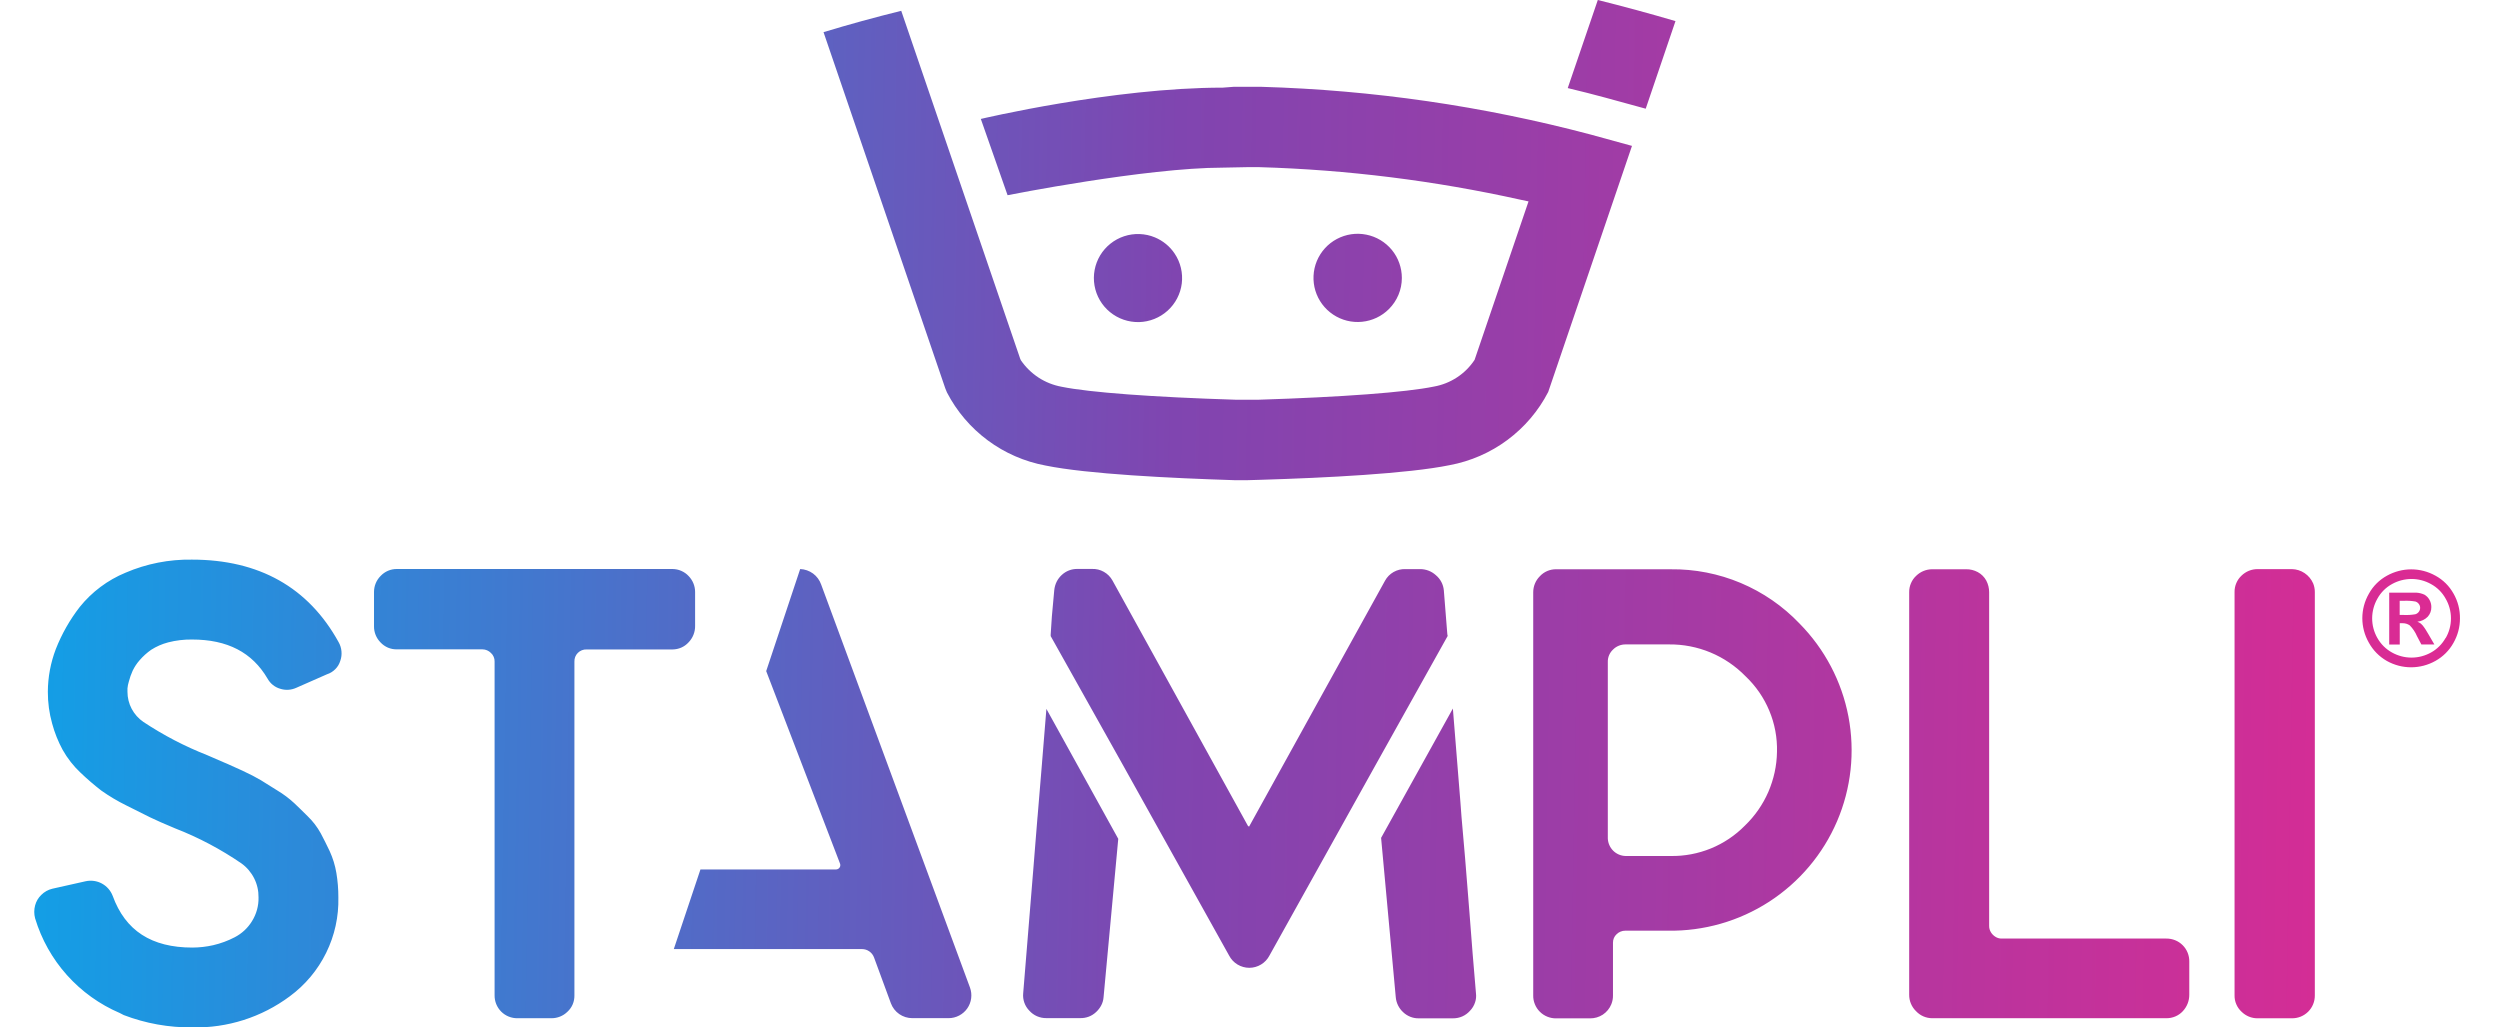 <svg width="73" height="30" viewBox="0 0 73 30" fill="none" xmlns="http://www.w3.org/2000/svg">
<path fill-rule="evenodd" clip-rule="evenodd" d="M48.055 3.174L48.924 0.616C48.171 0.395 47.41 0.188 46.656 0L45.778 2.572C46.181 2.669 46.533 2.758 46.864 2.848L48.055 3.174ZM3.667 16.722C4.278 16.46 4.938 16.33 5.604 16.341C7.563 16.341 9.005 17.151 9.887 18.75C9.934 18.832 9.963 18.924 9.971 19.019C9.98 19.113 9.968 19.209 9.936 19.298C9.908 19.39 9.858 19.473 9.79 19.54C9.723 19.608 9.641 19.659 9.55 19.688L8.646 20.086C8.499 20.152 8.333 20.161 8.18 20.111C8.024 20.066 7.893 19.96 7.814 19.818C7.364 19.049 6.642 18.674 5.606 18.674C5.371 18.671 5.136 18.699 4.908 18.758C4.733 18.804 4.566 18.877 4.414 18.974C4.29 19.061 4.177 19.163 4.078 19.277C3.996 19.37 3.927 19.474 3.873 19.586C3.827 19.688 3.79 19.794 3.762 19.902C3.742 19.967 3.728 20.033 3.722 20.1V20.2C3.722 20.374 3.764 20.545 3.845 20.698C3.927 20.852 4.044 20.983 4.188 21.081C4.773 21.469 5.397 21.794 6.051 22.051L6.554 22.269L6.626 22.299C6.738 22.348 6.888 22.414 7.074 22.501C7.302 22.607 7.486 22.703 7.621 22.784L8.098 23.082C8.275 23.188 8.44 23.312 8.592 23.452C8.708 23.561 8.841 23.692 8.988 23.838C9.138 23.983 9.265 24.15 9.366 24.333C9.452 24.494 9.538 24.668 9.627 24.854C9.719 25.056 9.785 25.269 9.822 25.489C9.861 25.724 9.881 25.963 9.88 26.202C9.894 26.763 9.772 27.319 9.524 27.822C9.277 28.325 8.911 28.762 8.459 29.094C7.639 29.704 6.639 30.023 5.617 30C4.932 30.007 4.252 29.885 3.613 29.64L3.499 29.581C2.909 29.329 2.382 28.95 1.954 28.472C1.527 27.994 1.21 27.428 1.025 26.815C0.992 26.691 0.992 26.561 1.025 26.438C1.056 26.321 1.118 26.215 1.206 26.131C1.294 26.043 1.405 25.98 1.527 25.951L2.503 25.732C2.663 25.698 2.831 25.721 2.975 25.799C3.12 25.878 3.231 26.005 3.29 26.158C3.66 27.176 4.422 27.669 5.619 27.669C5.823 27.668 6.026 27.645 6.224 27.6C6.444 27.549 6.656 27.471 6.855 27.367C7.061 27.26 7.234 27.1 7.356 26.902C7.487 26.694 7.555 26.451 7.549 26.205C7.552 26.012 7.509 25.82 7.422 25.648C7.335 25.475 7.208 25.325 7.051 25.212C6.447 24.798 5.798 24.454 5.115 24.189C4.796 24.057 4.547 23.945 4.383 23.866C4.22 23.787 3.987 23.671 3.685 23.517C3.431 23.392 3.187 23.247 2.956 23.083C2.747 22.921 2.546 22.748 2.355 22.566C2.147 22.371 1.97 22.145 1.83 21.897C1.698 21.654 1.595 21.396 1.523 21.129C1.438 20.827 1.396 20.514 1.397 20.199C1.399 19.773 1.478 19.351 1.63 18.953C1.803 18.512 2.038 18.098 2.329 17.723C2.683 17.283 3.144 16.938 3.667 16.722ZM23.977 17.066C23.932 16.939 23.85 16.827 23.741 16.747C23.631 16.667 23.5 16.621 23.365 16.616L22.373 19.596L24.53 25.22C24.537 25.239 24.539 25.26 24.536 25.28C24.534 25.3 24.526 25.319 24.514 25.335C24.502 25.352 24.487 25.365 24.468 25.374C24.45 25.384 24.43 25.388 24.41 25.388H20.453L19.675 27.713H25.168C25.246 27.713 25.321 27.736 25.384 27.78C25.448 27.825 25.496 27.887 25.522 27.959L26.014 29.296C26.061 29.423 26.146 29.533 26.258 29.611C26.369 29.688 26.502 29.73 26.638 29.73H27.7C27.807 29.73 27.912 29.704 28.007 29.654C28.101 29.605 28.183 29.534 28.244 29.446C28.305 29.359 28.344 29.258 28.358 29.152C28.372 29.046 28.36 28.939 28.324 28.838L23.977 17.066ZM48.784 16.622H45.441C45.351 16.621 45.262 16.639 45.179 16.674C45.096 16.71 45.021 16.763 44.961 16.829C44.838 16.953 44.77 17.12 44.77 17.294V29.064C44.768 29.153 44.784 29.241 44.818 29.323C44.851 29.405 44.9 29.48 44.964 29.543C45.026 29.605 45.101 29.655 45.184 29.688C45.266 29.721 45.354 29.738 45.443 29.736H46.426C46.56 29.738 46.691 29.7 46.803 29.627C46.914 29.553 47.001 29.447 47.051 29.323C47.084 29.241 47.101 29.153 47.099 29.064V27.529C47.098 27.482 47.107 27.435 47.125 27.392C47.143 27.349 47.171 27.31 47.206 27.278C47.239 27.246 47.278 27.22 47.32 27.203C47.363 27.185 47.409 27.176 47.455 27.176H48.704C49.752 27.193 50.782 26.898 51.661 26.329C52.541 25.759 53.231 24.941 53.643 23.979C54.055 23.017 54.17 21.954 53.975 20.925C53.779 19.897 53.281 18.951 52.545 18.206C52.061 17.698 51.477 17.296 50.83 17.023C50.184 16.751 49.488 16.615 48.785 16.623L48.784 16.622ZM50.952 24.107C50.67 24.394 50.332 24.621 49.959 24.774C49.586 24.926 49.187 25.002 48.784 24.995H47.463C47.328 24.991 47.199 24.935 47.104 24.84C47.009 24.744 46.953 24.616 46.948 24.482V19.331C46.946 19.262 46.959 19.194 46.986 19.13C47.013 19.067 47.053 19.01 47.104 18.964C47.151 18.917 47.207 18.88 47.269 18.855C47.331 18.83 47.396 18.817 47.463 18.817H48.73C49.147 18.812 49.561 18.892 49.946 19.052C50.331 19.212 50.679 19.449 50.97 19.747C51.27 20.031 51.506 20.374 51.664 20.754C51.823 21.135 51.899 21.544 51.888 21.956C51.882 22.358 51.795 22.755 51.635 23.125C51.474 23.494 51.242 23.828 50.952 24.107ZM30.296 23.847C30.282 24.007 30.257 24.312 30.238 24.565C30.218 24.801 30.194 25.096 30.167 25.45C30.099 26.295 30.002 27.48 29.877 29.006C29.868 29.098 29.88 29.191 29.911 29.279C29.942 29.367 29.992 29.446 30.057 29.512C30.119 29.582 30.196 29.637 30.281 29.674C30.366 29.711 30.458 29.73 30.551 29.729H31.543C31.629 29.731 31.714 29.716 31.794 29.686C31.874 29.655 31.947 29.608 32.009 29.549C32.07 29.492 32.121 29.425 32.159 29.351C32.196 29.279 32.218 29.2 32.224 29.119C32.369 27.576 32.512 26.035 32.653 24.494L30.555 20.7C30.514 21.195 30.469 21.752 30.427 22.273V22.278C30.375 22.92 30.328 23.505 30.297 23.846L30.296 23.847ZM42.875 26.22V26.225V26.233L42.894 26.474L42.909 26.659C42.967 27.435 43.029 28.214 43.099 29.014C43.109 29.098 43.1 29.183 43.074 29.263C43.044 29.359 42.991 29.447 42.92 29.519C42.858 29.588 42.782 29.643 42.698 29.68C42.613 29.717 42.521 29.736 42.428 29.735H41.437C41.351 29.738 41.266 29.723 41.186 29.692C41.106 29.661 41.033 29.615 40.971 29.555C40.847 29.441 40.77 29.284 40.756 29.116L40.328 24.466L42.424 20.689C42.676 23.777 42.676 23.852 42.676 23.852C42.752 24.669 42.813 25.451 42.874 26.22L42.875 26.22ZM42.262 18.52C42.262 18.499 42.162 17.258 42.16 17.239C42.152 17.153 42.128 17.07 42.088 16.994C42.048 16.918 41.993 16.85 41.927 16.795C41.8 16.679 41.633 16.616 41.461 16.618H41.04C40.919 16.613 40.798 16.643 40.692 16.703C40.587 16.763 40.5 16.851 40.442 16.958L36.481 24.123C36.481 24.128 36.481 24.131 36.479 24.133C36.478 24.134 36.468 24.133 36.444 24.123L32.484 16.95C32.425 16.844 32.338 16.756 32.232 16.697C32.127 16.637 32.007 16.608 31.885 16.613H31.464C31.291 16.609 31.124 16.674 30.999 16.793C30.941 16.847 30.893 16.911 30.857 16.981C30.817 17.061 30.793 17.146 30.784 17.235C30.709 18.037 30.709 18.037 30.68 18.527V18.574L32.776 22.315L35.89 27.902C35.946 28.01 36.03 28.1 36.134 28.163C36.238 28.226 36.358 28.26 36.479 28.26C36.601 28.26 36.72 28.226 36.824 28.163C36.928 28.1 37.012 28.01 37.068 27.902L40.176 22.322L42.272 18.57L42.262 18.52ZM20.297 17.287V18.275C20.299 18.365 20.282 18.453 20.249 18.536C20.216 18.619 20.167 18.695 20.104 18.759C20.045 18.823 19.973 18.875 19.893 18.91C19.813 18.945 19.726 18.963 19.638 18.964H17.13C17.082 18.962 17.035 18.969 16.991 18.987C16.947 19.004 16.907 19.03 16.873 19.064C16.84 19.097 16.813 19.137 16.796 19.181C16.779 19.226 16.771 19.273 16.773 19.32V29.064C16.775 29.154 16.758 29.243 16.723 29.326C16.688 29.409 16.635 29.483 16.568 29.544C16.444 29.666 16.277 29.733 16.103 29.732H15.113C15.024 29.734 14.936 29.717 14.854 29.684C14.772 29.651 14.698 29.602 14.635 29.539C14.573 29.477 14.524 29.402 14.49 29.32C14.457 29.238 14.441 29.151 14.442 29.062V19.317C14.444 19.27 14.435 19.223 14.416 19.18C14.398 19.136 14.37 19.097 14.335 19.066C14.27 19 14.181 18.962 14.088 18.961H11.591C11.501 18.963 11.411 18.946 11.328 18.911C11.245 18.875 11.171 18.823 11.11 18.757C10.988 18.633 10.92 18.465 10.921 18.292V17.285C10.921 17.111 10.989 16.944 11.112 16.82C11.174 16.754 11.248 16.701 11.331 16.666C11.414 16.631 11.503 16.613 11.593 16.615H19.639C19.727 16.616 19.814 16.634 19.895 16.67C19.977 16.706 20.049 16.757 20.109 16.822C20.23 16.947 20.298 17.114 20.297 17.287ZM63.255 27.406H58.437C58.378 27.405 58.321 27.388 58.271 27.357C58.214 27.323 58.166 27.275 58.132 27.218C58.099 27.162 58.082 27.099 58.083 27.034V17.294C58.083 17.175 58.055 17.058 57.999 16.952C57.942 16.848 57.856 16.762 57.752 16.706C57.647 16.649 57.529 16.62 57.41 16.622H56.42C56.245 16.623 56.078 16.691 55.953 16.813C55.887 16.874 55.835 16.948 55.8 17.031C55.764 17.113 55.747 17.203 55.748 17.293V29.043C55.747 29.134 55.764 29.224 55.799 29.307C55.834 29.391 55.886 29.466 55.951 29.529C56.011 29.593 56.083 29.643 56.163 29.678C56.243 29.713 56.33 29.731 56.417 29.732H63.257C63.348 29.733 63.437 29.715 63.52 29.68C63.603 29.645 63.677 29.593 63.738 29.527C63.861 29.396 63.929 29.223 63.927 29.043V28.078C63.929 27.989 63.912 27.901 63.879 27.819C63.846 27.737 63.797 27.662 63.733 27.599C63.671 27.537 63.596 27.487 63.513 27.454C63.431 27.421 63.343 27.405 63.254 27.406H63.255ZM65.92 16.618H66.922C67.055 16.62 67.184 16.661 67.294 16.735C67.404 16.809 67.491 16.913 67.544 17.035C67.577 17.115 67.593 17.201 67.593 17.287V29.064C67.594 29.152 67.578 29.24 67.544 29.322C67.511 29.404 67.462 29.478 67.399 29.541C67.337 29.603 67.262 29.652 67.18 29.686C67.098 29.719 67.01 29.735 66.922 29.734H65.92C65.834 29.735 65.748 29.718 65.668 29.685C65.588 29.652 65.516 29.604 65.454 29.543C65.388 29.482 65.335 29.408 65.3 29.325C65.264 29.242 65.247 29.153 65.249 29.063V17.287C65.248 17.197 65.265 17.108 65.301 17.025C65.336 16.943 65.388 16.868 65.454 16.807C65.579 16.686 65.746 16.618 65.92 16.618ZM34.3 7.405C34.472 7.661 34.545 7.971 34.508 8.277C34.47 8.583 34.323 8.865 34.094 9.072C33.865 9.279 33.569 9.397 33.261 9.405C32.952 9.412 32.651 9.309 32.412 9.113C32.173 8.918 32.013 8.643 31.96 8.339C31.907 8.035 31.966 7.723 32.124 7.458C32.283 7.194 32.532 6.995 32.825 6.898C33.118 6.802 33.437 6.813 33.722 6.931C33.957 7.029 34.159 7.193 34.3 7.405ZM40.934 8.117C40.934 7.819 40.832 7.53 40.643 7.299C40.453 7.068 40.19 6.91 39.897 6.852C39.604 6.793 39.3 6.838 39.037 6.978C38.773 7.118 38.567 7.346 38.452 7.621C38.338 7.896 38.323 8.203 38.409 8.488C38.496 8.773 38.679 9.02 38.927 9.185C39.175 9.351 39.473 9.426 39.77 9.396C40.068 9.367 40.345 9.236 40.556 9.025C40.798 8.784 40.934 8.457 40.934 8.117ZM46.452 3.93L47.654 4.26L45.208 11.445C44.924 11.996 44.517 12.475 44.018 12.846C43.52 13.216 42.943 13.468 42.332 13.582C41.107 13.833 38.673 13.954 36.847 14.009L36.437 14.021H36.041C34.2 13.963 31.75 13.844 30.527 13.593C29.917 13.479 29.34 13.228 28.842 12.858C28.343 12.488 27.936 12.01 27.651 11.459L27.602 11.339L24.047 0.939C24.788 0.714 25.55 0.505 26.316 0.316L29.791 10.479L29.812 10.523C29.949 10.723 30.124 10.894 30.328 11.027C30.531 11.159 30.759 11.249 30.998 11.293C31.813 11.46 33.667 11.597 36.087 11.672H36.746C39.19 11.595 41.055 11.456 41.87 11.288C42.111 11.245 42.34 11.154 42.544 11.02C42.749 10.886 42.923 10.712 43.058 10.508L44.633 5.881L44.4 5.832C41.894 5.275 39.341 4.956 36.775 4.881H36.408L35.709 4.895C33.455 4.897 29.421 5.7 29.421 5.7L28.64 3.473C28.64 3.473 32.49 2.559 35.709 2.559L36.019 2.535H36.834C40.083 2.629 43.311 3.097 46.452 3.93ZM71.645 17.337C71.522 17.114 71.338 16.931 71.114 16.809C70.898 16.689 70.655 16.625 70.408 16.625C70.161 16.625 69.918 16.689 69.701 16.809C69.478 16.931 69.293 17.114 69.171 17.337C69.046 17.554 68.98 17.801 68.98 18.052C68.98 18.302 69.046 18.549 69.171 18.767C69.293 18.989 69.474 19.173 69.695 19.299C69.912 19.421 70.156 19.485 70.404 19.485C70.653 19.485 70.897 19.421 71.114 19.299C71.336 19.176 71.519 18.993 71.642 18.771C71.766 18.554 71.831 18.309 71.831 18.06C71.835 17.806 71.77 17.556 71.645 17.336V17.337ZM71.412 18.627C71.313 18.805 71.166 18.953 70.988 19.052C70.814 19.15 70.617 19.202 70.416 19.202C70.216 19.202 70.019 19.15 69.844 19.052C69.665 18.953 69.518 18.805 69.418 18.627C69.318 18.451 69.266 18.253 69.267 18.051C69.268 17.849 69.322 17.651 69.423 17.476C69.522 17.297 69.67 17.151 69.849 17.053C70.023 16.957 70.217 16.907 70.415 16.906C70.614 16.906 70.809 16.957 70.982 17.053C71.162 17.15 71.311 17.297 71.41 17.476C71.514 17.652 71.568 17.853 71.568 18.057C71.568 18.262 71.514 18.462 71.41 18.638L71.412 18.627ZM70.691 18.211C70.73 18.246 70.764 18.287 70.793 18.331C70.805 18.344 70.842 18.405 70.907 18.514L71.084 18.819H70.704L70.576 18.575C70.526 18.458 70.454 18.351 70.365 18.261C70.303 18.218 70.229 18.196 70.154 18.198H70.073V18.821H69.765V17.306H70.564C70.644 17.311 70.724 17.332 70.797 17.366C70.856 17.402 70.905 17.452 70.939 17.512C70.977 17.578 70.996 17.653 70.995 17.729C70.997 17.833 70.959 17.933 70.888 18.01C70.808 18.091 70.701 18.142 70.587 18.154C70.624 18.168 70.659 18.186 70.69 18.21L70.691 18.211ZM70.197 17.957C70.308 17.962 70.419 17.955 70.528 17.936C70.569 17.924 70.605 17.899 70.63 17.864C70.655 17.831 70.669 17.79 70.668 17.748C70.668 17.707 70.655 17.668 70.63 17.636C70.605 17.601 70.569 17.576 70.528 17.564C70.418 17.545 70.308 17.538 70.197 17.543H70.071V17.957H70.197Z" fill="url(#paint0_linear_2453_26762)"/>
<defs>
<linearGradient id="paint0_linear_2453_26762" x1="-4.737" y1="24.271" x2="73.087" y2="25.608" gradientUnits="userSpaceOnUse">
<stop stop-color="#00AEEF"/>
<stop offset="0.499" stop-color="#8045B0"/>
<stop offset="1" stop-color="#E12991"/>
</linearGradient>
</defs>
</svg>
